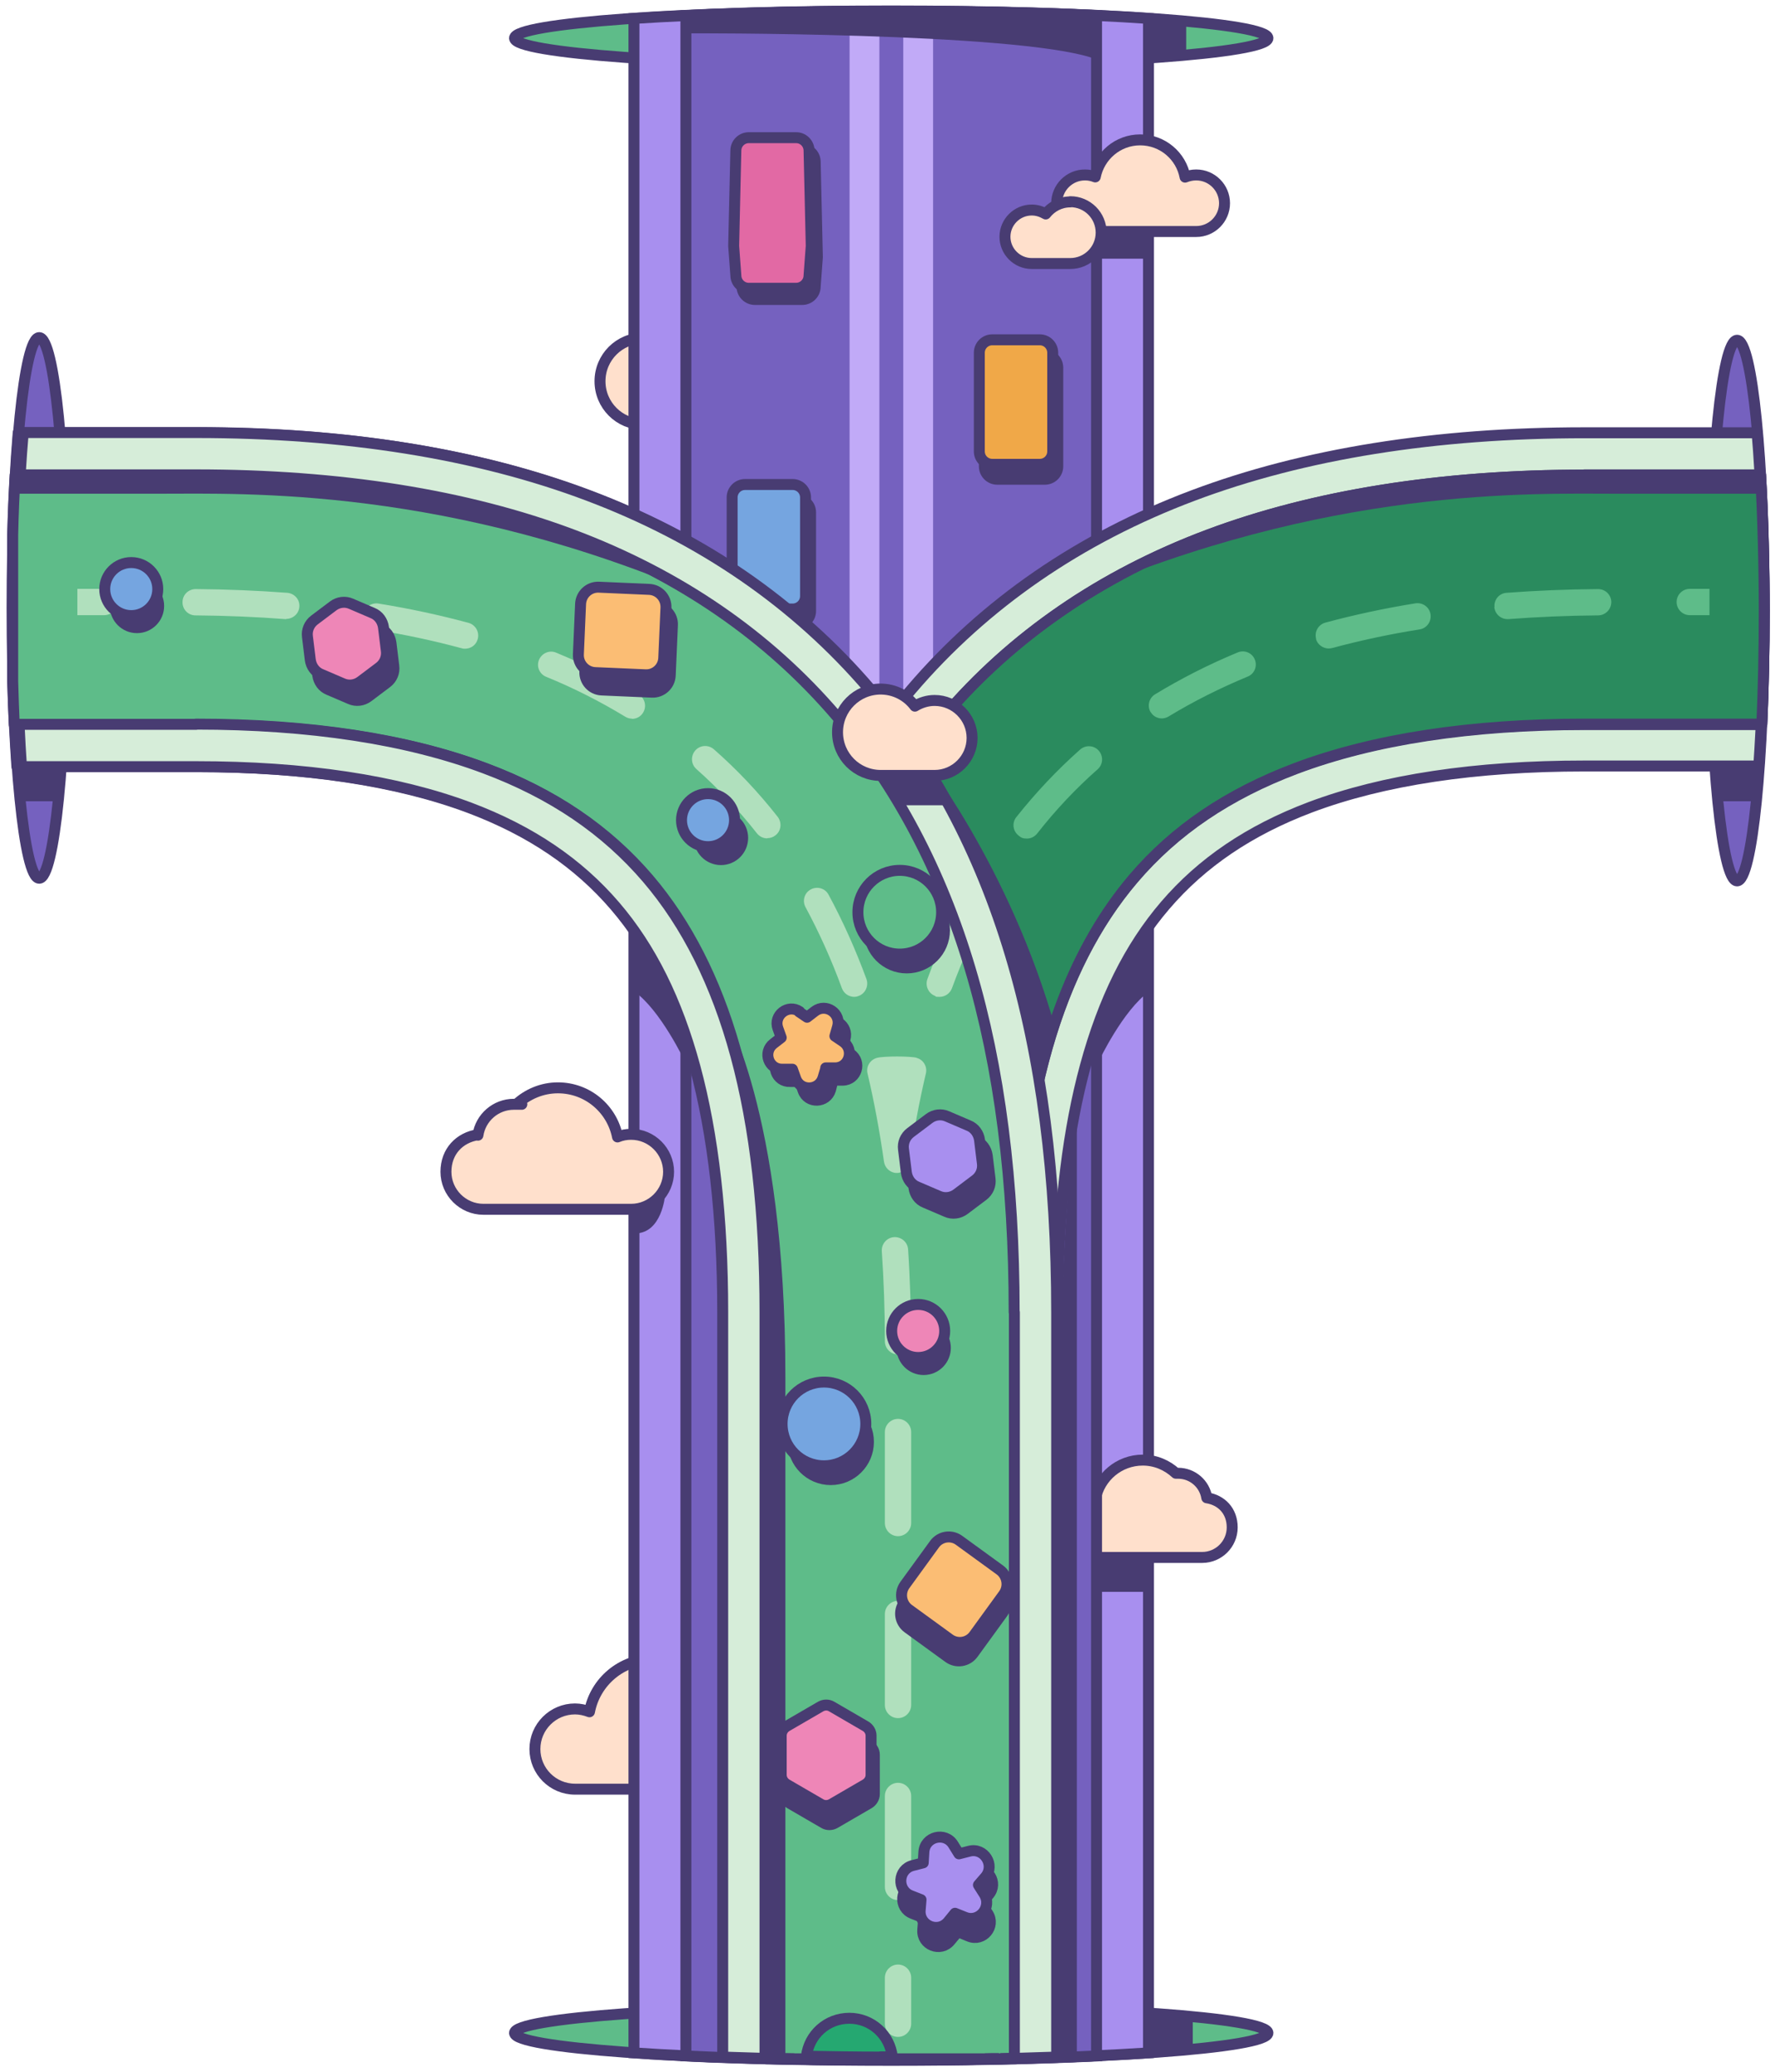 <svg width="162" height="189" viewBox="0 0 162 189" fill="none" xmlns="http://www.w3.org/2000/svg">
<path d="M58.68 30.84C59.96 30.84 61.1 31.44 61.82 32.4C62.34 32.08 62.96 31.88 63.62 31.88C65.5 31.88 67.04 33.42 67.04 35.3C67.04 37.18 65.5 38.72 63.62 38.72C62.7 38.72 59.68 38.72 58.7 38.72C56.52 38.72 54.76 36.96 54.76 34.78C54.76 32.6 56.52 30.84 58.7 30.84H58.68Z" fill="#FFE0CC" stroke="#483C72" stroke-linejoin="round"/>
<path d="M66.88 155.9C66.38 155.9 65.88 156 65.44 156.2C64.92 153.44 62.52 151.36 59.62 151.36C56.72 151.36 54.32 153.42 53.8 156.16C53.38 156 52.94 155.9 52.48 155.9C50.46 155.9 48.82 157.54 48.82 159.56C48.82 161.58 50.46 163.22 52.48 163.22H66.88C68.9 163.22 70.54 161.58 70.54 159.56C70.54 157.54 68.9 155.9 66.88 155.9Z" fill="#FFE0CC" stroke="#483C72" stroke-linejoin="round"/>
<path d="M81.34 187.94C100.328 187.94 115.72 186.83 115.72 185.46C115.72 184.09 100.328 182.98 81.34 182.98C62.353 182.98 46.96 184.09 46.96 185.46C46.96 186.83 62.353 187.94 81.34 187.94Z" fill="#5EBC89" stroke="#483C72" stroke-miterlimit="10"/>
<path d="M81.34 5.96C100.328 5.96 115.72 4.85 115.72 3.48C115.72 2.11 100.328 1 81.34 1C62.353 1 46.96 2.11 46.96 3.48C46.96 4.85 62.353 5.96 81.34 5.96Z" fill="#5EBC89" stroke="#483C72" stroke-miterlimit="10"/>
<path d="M81.34 1.02C72.26 1.02 64 1.28 57.86 1.68V187.28C64 187.7 72.26 187.94 81.34 187.94C90.42 187.94 98.68 187.68 104.82 187.28V1.68C98.68 1.26 90.42 1.02 81.34 1.02Z" fill="#A88FEF" stroke="#483C72" stroke-miterlimit="10"/>
<path d="M43.62 103.56C43.86 101.96 45.24 100.74 46.9 100.74C48.56 100.74 47.06 100.74 47.14 100.74C48.14 99.82 49.46 99.24 50.92 99.24C53.62 99.24 55.86 101.16 56.36 103.72C56.74 103.56 57.16 103.48 57.6 103.48C59.48 103.48 61.02 105.02 61.02 106.9C61.02 108.78 59.48 110.32 57.6 110.32H44.12C42.24 110.32 40.7 108.78 40.7 106.9C40.7 105.02 41.96 103.78 43.6 103.52L43.62 103.56Z" fill="#FFE0CC" stroke="#483C72" stroke-linejoin="round"/>
<path d="M110.14 136.64C109.94 135.36 108.84 134.4 107.52 134.4C107.46 134.4 107.4 134.4 107.32 134.4C106.52 133.66 105.46 133.2 104.3 133.2C102.14 133.2 100.34 134.74 99.96 136.78C99.66 136.66 99.32 136.6 98.96 136.6C97.46 136.6 96.22 137.82 96.22 139.34C96.22 140.86 97.44 142.08 98.96 142.08C99.92 142.08 103.12 142.08 104.3 142.08C105.52 142.08 108.74 142.08 109.72 142.08C111.22 142.08 112.46 140.86 112.46 139.34C112.46 137.82 111.46 136.84 110.14 136.64Z" fill="#FFE0CC" stroke="#483C72" stroke-linejoin="round"/>
<path d="M81.34 1.02C74.42 1.02 68 1.16 62.6 1.42V187.56C67.98 187.82 74.42 187.96 81.34 187.96C88.26 187.96 94.68 187.82 100.08 187.56V1.42C94.7 1.16 88.26 1.02 81.34 1.02Z" fill="#7561BF" stroke="#483C72" stroke-miterlimit="10"/>
<path d="M80.26 2.48H77.54V186.12H80.26V2.48Z" fill="#C1AAF7"/>
<path d="M85.16 2.48H82.44V186.12H85.16V2.48Z" fill="#C1AAF7"/>
<path d="M3.58 80.12C4.95 80.12 6.06 69.079 6.06 55.46C6.06 41.841 4.95 30.8 3.58 30.8C2.21 30.8 1.1 41.841 1.1 55.46C1.1 69.079 2.21 80.12 3.58 80.12Z" fill="#7561BF" stroke="#483C72" stroke-miterlimit="10"/>
<path d="M158.54 80.36C159.91 80.36 161.02 69.319 161.02 55.7C161.02 42.081 159.91 31.04 158.54 31.04C157.171 31.04 156.06 42.081 156.06 55.7C156.06 69.319 157.171 80.36 158.54 80.36Z" fill="#7561BF" stroke="#483C72" stroke-miterlimit="10"/>
<path d="M160.4 39.48H144.62C131 39.48 119 41.4 108.9 45.2C98.52 49.1 89.88 55.06 83.18 62.9C82.54 63.64 81.92 64.42 81.32 65.2C80.72 64.42 80.1 63.66 79.46 62.9C72.76 55.06 64.12 49.1 53.74 45.2C43.66 41.4 31.64 39.48 18.02 39.48H1.66C1.44 42.14 1.26 45.3 1.16 48.76V62.14C1.24 64.98 1.38 67.62 1.54 69.94H18.02C27.96 69.94 36.36 71.2 43.02 73.7C48.58 75.8 52.92 78.72 56.28 82.66C59.54 86.48 61.92 91.26 63.56 97.3C65.12 103.02 65.96 109.88 66.08 117.7C66.08 118.38 66.08 119.04 66.08 119.72V187.66C66.08 187.66 66.1 187.66 66.12 187.66C66.18 187.66 66.22 187.66 66.28 187.66C66.52 187.66 66.78 187.66 67.02 187.68C67.06 187.68 67.12 187.68 67.16 187.68C67.42 187.68 67.7 187.68 67.96 187.7C67.98 187.7 68.02 187.7 68.04 187.7C68.34 187.7 68.64 187.7 68.94 187.72C69.26 187.72 69.58 187.72 69.9 187.74C73.46 187.84 77.3 187.88 81.3 187.88C85.3 187.88 90.52 187.82 94.62 187.68C94.92 187.68 95.24 187.68 95.54 187.66C95.54 187.66 95.58 187.66 95.6 187.66C95.9 187.66 96.2 187.64 96.5 187.62C96.5 187.62 96.52 187.62 96.54 187.62V119.68C96.54 119 96.54 118.32 96.54 117.64C96.66 109.82 97.5 102.96 99.06 97.24C100.7 91.2 103.08 86.4 106.34 82.6C109.7 78.68 114.04 75.74 119.6 73.64C126.26 71.14 134.66 69.88 144.6 69.88H160.52C160.8 65.86 160.98 60.94 160.98 55.64C160.98 50.34 160.74 43.76 160.36 39.42L160.4 39.48Z" fill="#D6EDD9" stroke="#483C72" stroke-linejoin="round"/>
<path d="M160.68 43.34H144.62C131.48 43.34 119.92 45.18 110.26 48.8C100.5 52.46 92.38 58.04 86.12 65.38C84.38 67.42 82.78 69.58 81.32 71.88C79.86 69.58 78.26 67.42 76.52 65.38C70.26 58.04 62.14 52.46 52.38 48.8C42.72 45.18 31.16 43.34 18.02 43.34H1.38C1.28 45.04 1.2 46.86 1.16 48.78V62.16C1.2 63.52 1.24 64.84 1.3 66.1H18C28.4 66.1 37.26 67.46 44.36 70.12C50.56 72.44 55.4 75.74 59.2 80.18C66.14 88.32 69.66 100.6 69.92 117.68C69.92 118.36 69.92 119.06 69.92 119.76V187.82C69.92 187.82 69.94 187.82 69.96 187.82C70.12 187.82 70.28 187.82 70.44 187.82C70.72 187.82 71 187.82 71.28 187.82C71.5 187.82 71.7 187.82 71.92 187.82C72.16 187.82 72.4 187.82 72.66 187.82C72.9 187.82 73.14 187.82 73.38 187.82C73.6 187.82 73.82 187.82 74.04 187.82C74.28 187.82 74.52 187.82 74.76 187.82C75 187.82 75.22 187.82 75.46 187.82C75.7 187.82 75.96 187.82 76.22 187.82C76.44 187.82 76.68 187.82 76.9 187.82C77.26 187.82 77.62 187.82 78 187.82C78.12 187.82 78.24 187.82 78.36 187.82C79.34 187.82 80.32 187.82 81.32 187.82C82.32 187.82 83.3 187.82 84.28 187.82C84.4 187.82 84.52 187.82 84.64 187.82C85 187.82 85.38 187.82 85.74 187.82C85.96 187.82 86.2 187.82 86.42 187.82C86.68 187.82 86.92 187.82 87.18 187.82C87.42 187.82 87.64 187.82 87.88 187.82C88.12 187.82 88.36 187.82 88.6 187.82C88.82 187.82 89.04 187.82 89.26 187.82C89.5 187.82 89.74 187.82 89.98 187.82C90.22 187.82 90.46 187.82 90.72 187.82C90.94 187.82 91.14 187.82 91.36 187.82C91.64 187.82 91.92 187.82 92.2 187.82C92.36 187.82 92.52 187.82 92.68 187.82C92.68 187.82 92.7 187.82 92.72 187.82V119.76C92.72 119.06 92.72 118.36 92.72 117.68C92.98 100.6 96.5 88.32 103.44 80.18C107.22 75.74 112.08 72.46 118.28 70.12C125.36 67.46 134.24 66.1 144.64 66.1H160.8C160.94 62.94 161.02 59.42 161.02 55.72C161.02 52.02 160.9 47 160.68 43.36V43.34Z" fill="#5EBC89" stroke="#483C72" stroke-linejoin="round"/>
<path d="M144.64 43.34C131.5 43.34 119.94 45.18 110.28 48.8C100.52 52.46 92.4 58.04 86.14 65.38C84.76 66.98 83.5 68.68 82.3 70.44C84.92 76.82 90.78 92.02 93.5 105.98C94.9 94.82 98.2 86.3 103.44 80.14C107.22 75.7 112.08 72.42 118.28 70.08C125.36 67.42 134.24 66.06 144.64 66.06H160.8C160.94 62.9 161.02 59.38 161.02 55.68C161.02 51.98 160.9 46.96 160.68 43.32H144.62L144.64 43.34Z" fill="#2A8B5E" stroke="#483C72" stroke-linejoin="round"/>
<path d="M1.58 69.94H5.58L5.32 73.1H1.88L1.58 69.94Z" fill="#483C72"/>
<path d="M160.32 69.94H156.32L156.6 73.1H160.02L160.32 69.94Z" fill="#483C72"/>
<path d="M1 45.04H14.56C22.36 45.04 40.98 44.36 64.4 54.52C64.4 54.52 47.62 44.36 26.96 43.5C6.3 42.64 1.44 43.34 1.44 43.34L1 45.04Z" fill="#483C72"/>
<path d="M161.16 45.04C161.16 45.04 155.4 45.04 147.6 45.04C139.8 45.04 121.18 44.36 97.76 54.52C97.76 54.52 114.54 44.36 135.2 43.5C155.86 42.66 160.72 43.34 160.72 43.34L161.16 45.04Z" fill="#483C72"/>
<path d="M65.92 91.96C65.92 91.96 71.68 101.06 71.68 125.64V187.88H70.1C70.1 187.88 70.1 139.24 70.1 127.22C70.1 105.54 67.78 95.88 65.92 91.98V91.96Z" fill="#483C72"/>
<path d="M92.96 76.22C92.44 75.82 92.34 75.06 92.76 74.54C94.52 72.32 96.48 70.24 98.58 68.38C99.08 67.94 99.84 67.98 100.28 68.48C100.72 68.98 100.68 69.74 100.18 70.18C98.18 71.94 96.32 73.92 94.66 76.04C94.42 76.34 94.08 76.5 93.72 76.5C93.36 76.5 93.2 76.42 92.98 76.24L92.96 76.22ZM105.02 64.98C104.68 64.42 104.86 63.68 105.42 63.34C107.76 61.92 110.3 60.62 112.96 59.52C113.58 59.26 114.28 59.56 114.52 60.16C114.78 60.78 114.48 61.48 113.88 61.72C111.32 62.78 108.9 64 106.66 65.36C106.46 65.48 106.24 65.54 106.04 65.54C105.64 65.54 105.24 65.34 105.02 64.96V64.98ZM120.12 58.28C119.94 57.64 120.32 56.98 120.96 56.8C123.56 56.1 126.32 55.5 129.18 55.04C129.84 54.94 130.46 55.38 130.56 56.04C130.66 56.7 130.22 57.32 129.56 57.42C126.78 57.86 124.1 58.44 121.58 59.12C121.48 59.14 121.36 59.16 121.26 59.16C120.74 59.16 120.24 58.8 120.1 58.28H120.12ZM136.4 55.36C136.34 54.7 136.84 54.12 137.5 54.08C140.18 53.88 142.98 53.76 145.86 53.74C146.52 53.74 147.06 54.28 147.06 54.92C147.06 55.58 146.54 56.12 145.88 56.14C143.06 56.16 140.3 56.28 137.68 56.48C137.64 56.48 137.62 56.48 137.58 56.48C136.96 56.48 136.44 56 136.38 55.38L136.4 55.36Z" fill="#5EBC89"/>
<path d="M156.02 53.72H154.22C153.56 53.72 153.02 54.26 153.02 54.92C153.02 55.58 153.56 56.12 154.22 56.12H156.02V53.72Z" fill="#5EBC89"/>
<path d="M81.96 185.82C81.3 185.82 80.76 185.28 80.76 184.62V180.42C80.76 179.76 81.3 179.22 81.96 179.22C82.62 179.22 83.16 179.76 83.16 180.42V184.62C83.16 185.28 82.62 185.82 81.96 185.82Z" fill="#B0E0BD"/>
<path d="M81.96 173.34C81.3 173.34 80.76 172.8 80.76 172.14V163.84C80.76 163.18 81.3 162.64 81.96 162.64C82.62 162.64 83.16 163.18 83.16 163.84V172.14C83.16 172.8 82.62 173.34 81.96 173.34ZM81.96 156.74C81.3 156.74 80.76 156.2 80.76 155.54V147.24C80.76 146.58 81.3 146.04 81.96 146.04C82.62 146.04 83.16 146.58 83.16 147.24V155.54C83.16 156.2 82.62 156.74 81.96 156.74ZM81.96 140.14C81.3 140.14 80.76 139.6 80.76 138.94V130.64C80.76 129.98 81.3 129.44 81.96 129.44C82.62 129.44 83.16 129.98 83.16 130.64V138.94C83.16 139.6 82.62 140.14 81.96 140.14Z" fill="#B0E0BD"/>
<path d="M98.28 187.7V100.8C98.28 100.8 96.76 111.14 96.76 128.58V187.7C96.76 187.7 98.46 187.7 98.28 187.7Z" fill="#483C72"/>
<path d="M100.14 93.84L100.3 96.78C100.3 96.78 102.5 92.14 104.88 90.46L104.38 85.38L100.14 93.86V93.84Z" fill="#483C72"/>
<path d="M62.64 93.84L62.48 96.78C62.48 96.78 60.28 92.14 57.9 90.46L58.4 85.38L62.64 93.86V93.84Z" fill="#483C72"/>
<path d="M9.5 53.72H7.06V56.12H9.5C10.16 56.12 10.7 55.58 10.7 54.92C10.7 54.26 10.16 53.72 9.5 53.72Z" fill="#B0E0BD"/>
<path d="M77.96 90.94C77.48 90.94 77.02 90.64 76.84 90.16C75.88 87.54 74.76 85.06 73.52 82.76C73.2 82.18 73.42 81.44 74 81.14C74.58 80.82 75.32 81.04 75.62 81.62C76.92 84.02 78.08 86.6 79.08 89.32C79.3 89.94 78.98 90.64 78.36 90.86C78.22 90.92 78.08 90.94 77.94 90.94H77.96Z" fill="#B0E0BD"/>
<path d="M70.02 76.48C69.66 76.48 69.32 76.32 69.08 76.02C67.42 73.9 65.56 71.94 63.56 70.16C63.06 69.72 63.02 68.96 63.46 68.46C63.9 67.96 64.66 67.92 65.16 68.36C67.28 70.22 69.24 72.3 70.98 74.52C71.38 75.04 71.3 75.8 70.78 76.2C70.56 76.38 70.3 76.46 70.04 76.46L70.02 76.48Z" fill="#B0E0BD"/>
<path d="M57.68 65.56C57.46 65.56 57.26 65.5 57.06 65.38C54.82 64.02 52.4 62.78 49.84 61.74C49.22 61.48 48.94 60.78 49.2 60.18C49.46 59.58 50.16 59.28 50.76 59.54C53.42 60.64 55.96 61.94 58.3 63.36C58.86 63.7 59.04 64.44 58.7 65C58.48 65.38 58.08 65.58 57.68 65.58V65.56Z" fill="#B0E0BD"/>
<path d="M42.46 59.18C42.36 59.18 42.26 59.18 42.14 59.14C39.62 58.46 36.94 57.88 34.16 57.44C33.5 57.34 33.06 56.72 33.16 56.06C33.26 55.4 33.88 54.96 34.54 55.06C37.4 55.52 40.16 56.12 42.76 56.82C43.4 57 43.78 57.66 43.6 58.3C43.46 58.84 42.98 59.18 42.44 59.18H42.46Z" fill="#B0E0BD"/>
<path d="M26.14 56.48C26.1 56.48 26.08 56.48 26.04 56.48C23.42 56.28 20.66 56.16 17.84 56.14C17.18 56.14 16.64 55.6 16.66 54.92C16.66 54.26 17.2 53.74 17.86 53.74C20.74 53.76 23.54 53.88 26.22 54.08C26.88 54.14 27.38 54.7 27.32 55.36C27.28 55.98 26.74 56.46 26.12 56.46L26.14 56.48Z" fill="#B0E0BD"/>
<path d="M81.96 123.56C81.3 123.56 80.76 123.02 80.76 122.36C80.76 119.54 80.66 116.76 80.48 114.14C80.44 113.48 80.94 112.9 81.6 112.86C82.26 112.82 82.84 113.32 82.88 113.98C83.06 116.64 83.14 119.46 83.16 122.34C83.16 123 82.62 123.54 81.96 123.54V123.56Z" fill="#B0E0BD"/>
<path d="M83.68 96.5C83.04 96.34 80.7 96.34 80.06 96.5C79.42 96.66 79.02 97.3 79.18 97.94C79.78 100.48 80.28 103.18 80.68 105.98C80.76 106.52 81.18 106.92 81.7 107C81.72 107 81.74 107 81.76 107C81.78 107 81.82 107 81.84 107C81.86 107 81.9 107 81.92 107C81.94 107 81.96 107 81.98 107C82.5 106.92 82.94 106.52 83 105.98C83.4 103.18 83.9 100.48 84.5 97.94C84.66 97.3 84.26 96.64 83.62 96.5H83.68Z" fill="#B0E0BD"/>
<path d="M62.62 1.42L62.7 3.04C62.7 3.04 92.62 2.92 99.74 5.3V1.42C99.74 1.42 68.62 0.92 62.62 1.42Z" fill="#483C72"/>
<path d="M73.22 27.32H68.9C68.24 27.32 67.72 26.78 67.72 26.14L67.52 23.46L67.72 14.76C67.72 14.1 68.26 13.58 68.9 13.58H73.22C73.88 13.58 74.4 14.12 74.4 14.76L74.6 23.46L74.4 26.14C74.4 26.8 73.86 27.32 73.22 27.32Z" fill="#483C72" stroke="#483C72" stroke-miterlimit="10"/>
<path d="M72.66 26.3H68.34C67.68 26.3 67.16 25.76 67.16 25.12L66.96 22.44L67.16 13.74C67.16 13.08 67.7 12.56 68.34 12.56H72.66C73.32 12.56 73.84 13.1 73.84 13.74L74.04 22.44L73.84 25.12C73.84 25.78 73.3 26.3 72.66 26.3Z" fill="#E269A4" stroke="#483C72" stroke-miterlimit="10"/>
<path d="M72.8 45.56H68.46C67.809 45.56 67.28 46.088 67.28 46.74V55.74C67.28 56.392 67.809 56.92 68.46 56.92H72.8C73.452 56.92 73.98 56.392 73.98 55.74V46.74C73.98 46.088 73.452 45.56 72.8 45.56Z" fill="#483C72" stroke="#483C72" stroke-miterlimit="10"/>
<path d="M72.34 44.2H68C67.349 44.2 66.82 44.728 66.82 45.38V54.38C66.82 55.032 67.349 55.56 68 55.56H72.34C72.992 55.56 73.52 55.032 73.52 54.38V45.38C73.52 44.728 72.992 44.2 72.34 44.2Z" fill="#75A5E0" stroke="#483C72" stroke-miterlimit="10"/>
<path d="M95.36 32.36H91.02C90.368 32.36 89.84 32.888 89.84 33.54V42.54C89.84 43.192 90.368 43.72 91.02 43.72H95.36C96.012 43.72 96.54 43.192 96.54 42.54V33.54C96.54 32.888 96.012 32.36 95.36 32.36Z" fill="#483C72" stroke="#483C72" stroke-miterlimit="10"/>
<path d="M94.9 31H90.56C89.908 31 89.38 31.528 89.38 32.18V41.18C89.38 41.832 89.908 42.36 90.56 42.36H94.9C95.552 42.36 96.08 41.832 96.08 41.18V32.18C96.08 31.528 95.552 31 94.9 31Z" fill="#F0A848" stroke="#483C72" stroke-miterlimit="10"/>
<path d="M85.36 90.86C84.74 90.64 84.42 89.94 84.64 89.32C85.64 86.6 86.8 84 88.1 81.62C88.42 81.04 89.14 80.82 89.72 81.14C90.3 81.46 90.52 82.18 90.2 82.76C88.96 85.06 87.84 87.54 86.88 90.16C86.7 90.64 86.24 90.94 85.76 90.94C85.28 90.94 85.48 90.92 85.34 90.86H85.36Z" fill="#B0E0BD"/>
<path d="M92.56 119.7C92.56 95.9 87.26 78.12 76.38 65.36C70.12 58.02 62 52.44 52.24 48.78C42.58 45.16 31.02 43.32 17.88 43.32H1.84C1.92 41.94 2.02 40.66 2.12 39.46H17.9C31.52 39.46 43.52 41.38 53.62 45.18C64 49.08 72.64 55.04 79.34 62.88C90.86 76.36 96.44 94.96 96.44 119.72V187.66C95.2 187.7 93.9 187.74 92.58 187.78V119.72L92.56 119.7Z" fill="#D6EDD9" stroke="#483C72" stroke-linejoin="round"/>
<path d="M75.28 187.88C74.84 187.88 74.42 187.88 73.98 187.88C74.4 187.88 74.84 187.88 75.28 187.88Z" fill="#D6EDD9" stroke="#483C72" stroke-miterlimit="10"/>
<path d="M81.18 187.9C81.62 187.9 82.08 187.9 82.52 187.9C82.08 187.9 81.64 187.9 81.18 187.9Z" fill="#D6EDD9" stroke="#483C72" stroke-miterlimit="10"/>
<path d="M75.46 187.88C75.84 187.88 76.22 187.88 76.6 187.88" stroke="#483C72" stroke-miterlimit="10"/>
<path d="M91.32 187.8C91.68 187.8 92.06 187.8 92.42 187.78C92.06 187.78 91.7 187.78 91.32 187.8Z" fill="#D6EDD9" stroke="#483C72" stroke-miterlimit="10"/>
<path d="M81.18 187.9C80.74 187.9 80.3 187.9 79.86 187.9" stroke="#483C72" stroke-miterlimit="10"/>
<path d="M89.9 187.82C90.32 187.82 90.74 187.82 91.16 187.8C90.74 187.8 90.32 187.8 89.9 187.82Z" fill="#D6EDD9" stroke="#483C72" stroke-miterlimit="10"/>
<path d="M17.88 66.06C28.28 66.06 37.14 67.42 44.24 70.08C50.44 72.4 55.28 75.7 59.08 80.14C66.3 88.6 69.82 101.56 69.82 119.72V187.78C68.5 187.74 67.2 187.7 65.96 187.66V119.72C65.96 111.04 65.1 103.5 63.42 97.3C61.78 91.26 59.4 86.46 56.14 82.66C52.78 78.74 48.44 75.8 42.88 73.7C36.22 71.2 27.82 69.94 17.88 69.94H1.96C1.88 68.74 1.8 67.44 1.74 66.08H17.9L17.88 66.06Z" fill="#D6EDD9" stroke="#483C72" stroke-linejoin="round"/>
<path d="M69.94 187.78C70.32 187.78 70.7 187.78 71.08 187.8C70.7 187.8 70.32 187.8 69.94 187.78Z" fill="#D6EDD9" stroke="#483C72" stroke-miterlimit="10"/>
<path d="M87.08 187.88C87.52 187.88 87.94 187.88 88.38 187.88C87.96 187.88 87.52 187.88 87.08 187.88Z" fill="#D6EDD9" stroke="#483C72" stroke-miterlimit="10"/>
<path d="M85.76 187.88C86.14 187.88 86.52 187.88 86.9 187.88" stroke="#483C72" stroke-miterlimit="10"/>
<path d="M84.16 187.9C84.6 187.9 85.04 187.9 85.46 187.9C85.02 187.9 84.6 187.9 84.16 187.9Z" fill="#D6EDD9" stroke="#483C72" stroke-miterlimit="10"/>
<path d="M82.84 187.9C83.24 187.9 83.64 187.9 84.04 187.9" stroke="#483C72" stroke-miterlimit="10"/>
<path d="M88.58 187.84C88.96 187.84 89.34 187.84 89.7 187.84C89.32 187.84 88.96 187.84 88.58 187.84Z" fill="#D6EDD9" stroke="#483C72" stroke-miterlimit="10"/>
<path d="M71.2 187.8C71.62 187.8 72.04 187.8 72.48 187.82C72.06 187.82 71.62 187.82 71.2 187.8Z" fill="#D6EDD9" stroke="#483C72" stroke-miterlimit="10"/>
<path d="M72.64 187.84C73.02 187.84 73.4 187.84 73.78 187.84" stroke="#483C72" stroke-miterlimit="10"/>
<path d="M79.5 187.9C79.1 187.9 78.72 187.9 78.34 187.9C78.72 187.9 79.12 187.9 79.5 187.9Z" fill="#D6EDD9" stroke="#483C72" stroke-miterlimit="10"/>
<path d="M78.18 187.9C77.74 187.9 77.32 187.9 76.88 187.9" stroke="#483C72" stroke-miterlimit="10"/>
<path d="M83.94 68.66C83.94 68.66 92.18 78.94 96.36 93.96L94.9 97.68C94.9 97.68 90.84 76.44 83.94 68.66Z" fill="#483C72"/>
<path d="M59.843 55.352L55.247 55.152C54.364 55.113 53.617 55.797 53.579 56.68L53.378 61.276C53.34 62.159 54.024 62.906 54.907 62.944L59.502 63.145C60.385 63.183 61.132 62.499 61.171 61.616L61.371 57.021C61.41 56.138 60.726 55.391 59.843 55.352Z" fill="#483C72" stroke="#483C72" stroke-miterlimit="10"/>
<path d="M75.82 134.98C77.72 134.98 79.26 133.44 79.26 131.54C79.26 129.64 77.72 128.1 75.82 128.1C73.92 128.1 72.38 129.64 72.38 131.54C72.38 133.44 73.92 134.98 75.82 134.98Z" fill="#483C72" stroke="#483C72" stroke-miterlimit="10"/>
<path d="M75.2 133.72C77.31 133.72 79.02 132.01 79.02 129.9C79.02 127.79 77.31 126.08 75.2 126.08C73.09 126.08 71.38 127.79 71.38 129.9C71.38 132.01 73.09 133.72 75.2 133.72Z" fill="#75A5E0" stroke="#483C72" stroke-miterlimit="10"/>
<path d="M84.3 124.94C85.394 124.94 86.28 124.054 86.28 122.96C86.28 121.866 85.394 120.98 84.3 120.98C83.207 120.98 82.32 121.866 82.32 122.96C82.32 124.054 83.207 124.94 84.3 124.94Z" fill="#483C72" stroke="#483C72" stroke-miterlimit="10"/>
<path d="M83.8 123.84C85.137 123.84 86.22 122.757 86.22 121.42C86.22 120.083 85.137 119 83.8 119C82.464 119 81.38 120.083 81.38 121.42C81.38 122.757 82.464 123.84 83.8 123.84Z" fill="#EE86B7" stroke="#483C72" stroke-miterlimit="10"/>
<path d="M12.5 57.26C13.594 57.26 14.48 56.373 14.48 55.28C14.48 54.187 13.594 53.3 12.5 53.3C11.407 53.3 10.52 54.187 10.52 55.28C10.52 56.373 11.407 57.26 12.5 57.26Z" fill="#483C72" stroke="#483C72" stroke-miterlimit="10"/>
<path d="M11.98 56.16C13.317 56.16 14.4 55.077 14.4 53.74C14.4 52.404 13.317 51.32 11.98 51.32C10.644 51.32 9.56 52.404 9.56 53.74C9.56 55.077 10.644 56.16 11.98 56.16Z" fill="#75A5E0" stroke="#483C72" stroke-miterlimit="10"/>
<path d="M65.8 78.42C66.894 78.42 67.78 77.534 67.78 76.44C67.78 75.347 66.894 74.46 65.8 74.46C64.707 74.46 63.82 75.347 63.82 76.44C63.82 77.534 64.707 78.42 65.8 78.42Z" fill="#483C72" stroke="#483C72" stroke-miterlimit="10"/>
<path d="M64.62 77.24C65.957 77.24 67.04 76.157 67.04 74.82C67.04 73.484 65.957 72.4 64.62 72.4C63.284 72.4 62.2 73.484 62.2 74.82C62.2 76.157 63.284 77.24 64.62 77.24Z" fill="#75A5E0" stroke="#483C72" stroke-miterlimit="10"/>
<path d="M82.76 88.3C84.66 88.3 86.2 86.76 86.2 84.86C86.2 82.96 84.66 81.42 82.76 81.42C80.86 81.42 79.32 82.96 79.32 84.86C79.32 86.76 80.86 88.3 82.76 88.3Z" fill="#483C72" stroke="#483C72" stroke-miterlimit="10"/>
<path d="M82.12 87.04C84.23 87.04 85.94 85.33 85.94 83.22C85.94 81.11 84.23 79.4 82.12 79.4C80.01 79.4 78.3 81.11 78.3 83.22C78.3 85.33 80.01 87.04 82.12 87.04Z" fill="#5EBC89" stroke="#483C72" stroke-miterlimit="10"/>
<path d="M89.1 104.1L87.14 103.26C86.6 103.02 85.98 103.1 85.5 103.46L83.8 104.74C83.32 105.1 83.08 105.68 83.16 106.26L83.42 108.38C83.5 108.96 83.86 109.48 84.42 109.7L86.38 110.54C86.92 110.78 87.54 110.7 88.02 110.34L89.72 109.06C90.2 108.7 90.44 108.12 90.36 107.54L90.1 105.42C90.02 104.84 89.66 104.32 89.1 104.1Z" fill="#483C72" stroke="#483C72" stroke-linejoin="round"/>
<path d="M88.4 102.68L86.44 101.84C85.9 101.6 85.28 101.68 84.8 102.04L83.1 103.32C82.62 103.68 82.38 104.26 82.46 104.84L82.72 106.96C82.8 107.54 83.16 108.06 83.72 108.28L85.68 109.12C86.22 109.36 86.84 109.28 87.32 108.92L89.02 107.64C89.5 107.28 89.74 106.7 89.66 106.12L89.4 104C89.32 103.42 88.96 102.9 88.4 102.68Z" fill="#A88FEF" stroke="#483C72" stroke-linejoin="round"/>
<path d="M34.68 57.32L32.72 56.48C32.18 56.24 31.56 56.32 31.08 56.68L29.38 57.96C28.9 58.32 28.66 58.9 28.74 59.48L29 61.6C29.08 62.18 29.44 62.7 30 62.92L31.96 63.76C32.5 64 33.12 63.92 33.6 63.56L35.3 62.28C35.78 61.92 36.02 61.34 35.94 60.76L35.68 58.64C35.6 58.06 35.24 57.54 34.68 57.32Z" fill="#483C72" stroke="#483C72" stroke-linejoin="round"/>
<path d="M34 55.92L32.04 55.08C31.5 54.84 30.88 54.92 30.4 55.28L28.7 56.56C28.22 56.92 27.98 57.5 28.06 58.08L28.32 60.2C28.4 60.78 28.76 61.3 29.32 61.52L31.28 62.36C31.82 62.6 32.44 62.52 32.92 62.16L34.62 60.88C35.1 60.52 35.34 59.94 35.26 59.36L35 57.24C34.92 56.66 34.56 56.14 34 55.92Z" fill="#EE86B7" stroke="#483C72" stroke-linejoin="round"/>
<path d="M91.16 144.899L87.438 142.195C86.723 141.676 85.723 141.834 85.203 142.549L82.499 146.27C81.98 146.985 82.139 147.986 82.853 148.505L86.575 151.209C87.29 151.729 88.29 151.57 88.81 150.855L91.514 147.134C92.033 146.419 91.875 145.418 91.16 144.899Z" fill="#483C72" stroke="#483C72" stroke-miterlimit="10"/>
<path d="M91.248 143.218L87.527 140.515C86.812 139.995 85.811 140.154 85.292 140.869L82.588 144.59C82.069 145.305 82.227 146.306 82.942 146.825L86.663 149.529C87.378 150.048 88.379 149.89 88.898 149.175L91.602 145.453C92.121 144.738 91.963 143.738 91.248 143.218Z" fill="#FBBD74" stroke="#483C72" stroke-miterlimit="10"/>
<path d="M59.252 53.768L54.657 53.567C53.774 53.528 53.027 54.213 52.988 55.096L52.788 59.691C52.749 60.574 53.434 61.321 54.316 61.36L58.912 61.56C59.795 61.599 60.542 60.914 60.58 60.032L60.781 55.436C60.819 54.553 60.135 53.806 59.252 53.768Z" fill="#FBBD74" stroke="#483C72" stroke-miterlimit="10"/>
<path d="M79.3 159.22L76.2 157.42C75.9 157.24 75.52 157.24 75.2 157.42L72.1 159.22C71.8 159.4 71.6 159.72 71.6 160.08V163.66C71.6 164.02 71.8 164.34 72.1 164.52L75.2 166.32C75.5 166.5 75.88 166.5 76.2 166.32L79.3 164.52C79.6 164.34 79.8 164.02 79.8 163.66V160.08C79.8 159.72 79.6 159.4 79.3 159.22Z" fill="#483C72" stroke="#483C72" stroke-linejoin="round"/>
<path d="M79 157.48L75.9 155.68C75.6 155.5 75.22 155.5 74.9 155.68L71.8 157.48C71.5 157.66 71.3 157.98 71.3 158.34V161.92C71.3 162.28 71.5 162.6 71.8 162.78L74.9 164.58C75.2 164.76 75.58 164.76 75.9 164.58L79 162.78C79.3 162.6 79.5 162.28 79.5 161.92V158.34C79.5 157.98 79.3 157.66 79 157.48Z" fill="#EE86B7" stroke="#483C72" stroke-linejoin="round"/>
<path d="M80.36 187.64C80.72 187.64 81.08 187.64 81.44 187.64C81.22 185.66 79.56 184.12 77.52 184.12C75.48 184.12 73.84 185.62 73.6 187.58C75.74 187.62 78.02 187.66 80.36 187.66V187.64Z" fill="#25A871" stroke="#483C72" stroke-linejoin="round"/>
<path d="M73.6 93.42L74.34 93.92L75.04 93.38C76.06 92.6 77.48 93.56 77.12 94.8L76.88 95.64L77.62 96.14C78.68 96.86 78.2 98.52 76.92 98.54H76.04C76.04 98.56 75.8 99.42 75.8 99.42C75.44 100.64 73.72 100.7 73.3 99.5L73 98.66H72.12C70.84 98.72 70.26 97.1 71.28 96.32L71.98 95.78L71.68 94.94C71.24 93.74 72.6 92.68 73.66 93.4L73.6 93.42Z" fill="#483C72" stroke="#483C72" stroke-linejoin="round"/>
<path d="M72.92 92.3L73.66 92.8L74.36 92.26C75.38 91.48 76.8 92.44 76.44 93.68L76.2 94.52L76.94 95.02C78 95.74 77.52 97.4 76.24 97.42H75.36C75.36 97.44 75.12 98.3 75.12 98.3C74.76 99.52 73.04 99.58 72.62 98.38L72.32 97.54H71.44C70.16 97.6 69.58 95.98 70.6 95.2L71.3 94.66L71 93.82C70.56 92.62 71.92 91.56 72.98 92.28L72.92 92.3Z" fill="#FBBD74" stroke="#483C72" stroke-linejoin="round"/>
<path d="M87.18 169.88L87.76 170.82L88.82 170.54C90.16 170.2 91.14 171.76 90.26 172.82L89.56 173.66L90.16 174.58C90.9 175.74 89.72 177.16 88.44 176.64L87.42 176.22L86.72 177.06C85.84 178.12 84.12 177.44 84.22 176.06L84.3 174.96L83.28 174.56C82 174.06 82.12 172.2 83.46 171.88L84.52 171.62L84.58 170.52C84.66 169.14 86.46 168.68 87.18 169.86V169.88Z" fill="#483C72" stroke="#483C72" stroke-linejoin="round"/>
<path d="M87 168.28L87.52 169.12L88.46 168.88C89.82 168.52 90.84 170.14 89.94 171.22L89.3 171.96L89.82 172.78C90.58 173.98 89.36 175.44 88.06 174.9L87.16 174.54L86.54 175.3C85.64 176.4 83.88 175.68 83.98 174.28L84.06 173.3L83.14 172.94C81.82 172.42 81.94 170.52 83.32 170.18L84.26 169.94L84.32 168.96C84.4 167.54 86.26 167.08 87 168.28Z" fill="#A88FEF" stroke="#483C72" stroke-linejoin="round"/>
<path d="M109.16 15.96C108.8 15.96 108.46 16.04 108.16 16.16C107.8 14.22 106.1 12.76 104.06 12.76C102.02 12.76 100.34 14.22 99.96 16.14C99.66 16.02 99.36 15.96 99.02 15.96C97.6 15.96 96.44 17.12 96.44 18.54C96.44 19.96 97.6 21.12 99.02 21.12H109.18C110.6 21.12 111.76 19.96 111.76 18.54C111.76 17.12 110.6 15.96 109.18 15.96H109.16Z" fill="#FFE0CC" stroke="#483C72" stroke-linejoin="round"/>
<path d="M97.68 18.42C96.76 18.42 95.96 18.86 95.44 19.52C95.06 19.3 94.64 19.16 94.16 19.16C92.82 19.16 91.72 20.26 91.72 21.6C91.72 22.94 92.82 24.04 94.16 24.04H97.68C99.24 24.04 100.5 22.78 100.5 21.22C100.5 19.66 99.24 18.4 97.68 18.4V18.42Z" fill="#FFE0CC" stroke="#483C72" stroke-linejoin="round"/>
<path d="M80.36 62.86C81.64 62.86 82.78 63.46 83.5 64.42C84.02 64.1 84.64 63.9 85.3 63.9C87.18 63.9 88.72 65.44 88.72 67.32C88.72 69.2 87.18 70.74 85.3 70.74C84.38 70.74 81.36 70.74 80.38 70.74C78.2 70.74 76.44 68.98 76.44 66.8C76.44 64.62 78.2 62.86 80.38 62.86H80.36Z" fill="#FFE0CC" stroke="#483C72" stroke-linejoin="round"/>
<path d="M99.86 23.6H104.76L104.72 20.88H100.88L99.86 23.6Z" fill="#483C72"/>
<path d="M60.7 109.04C60.7 109.04 60.42 112.52 57.96 112.52L58.02 110.46L60.7 109.04Z" fill="#483C72"/>
<path d="M105.16 142.06H100.2V145.22H105.16V142.06Z" fill="#483C72"/>
<path d="M105.2 183.74L108.86 184.12V186.8L104.82 187.28L105.2 183.74Z" fill="#483C72"/>
<path d="M104.82 1.68L104.94 5.58L108.26 5.08V2.08L104.82 1.68Z" fill="#483C72"/>
<path d="M80.94 71.02L82.24 73.46H86.42L85.28 70.74L80.94 71.02Z" fill="#483C72"/>
</svg>
